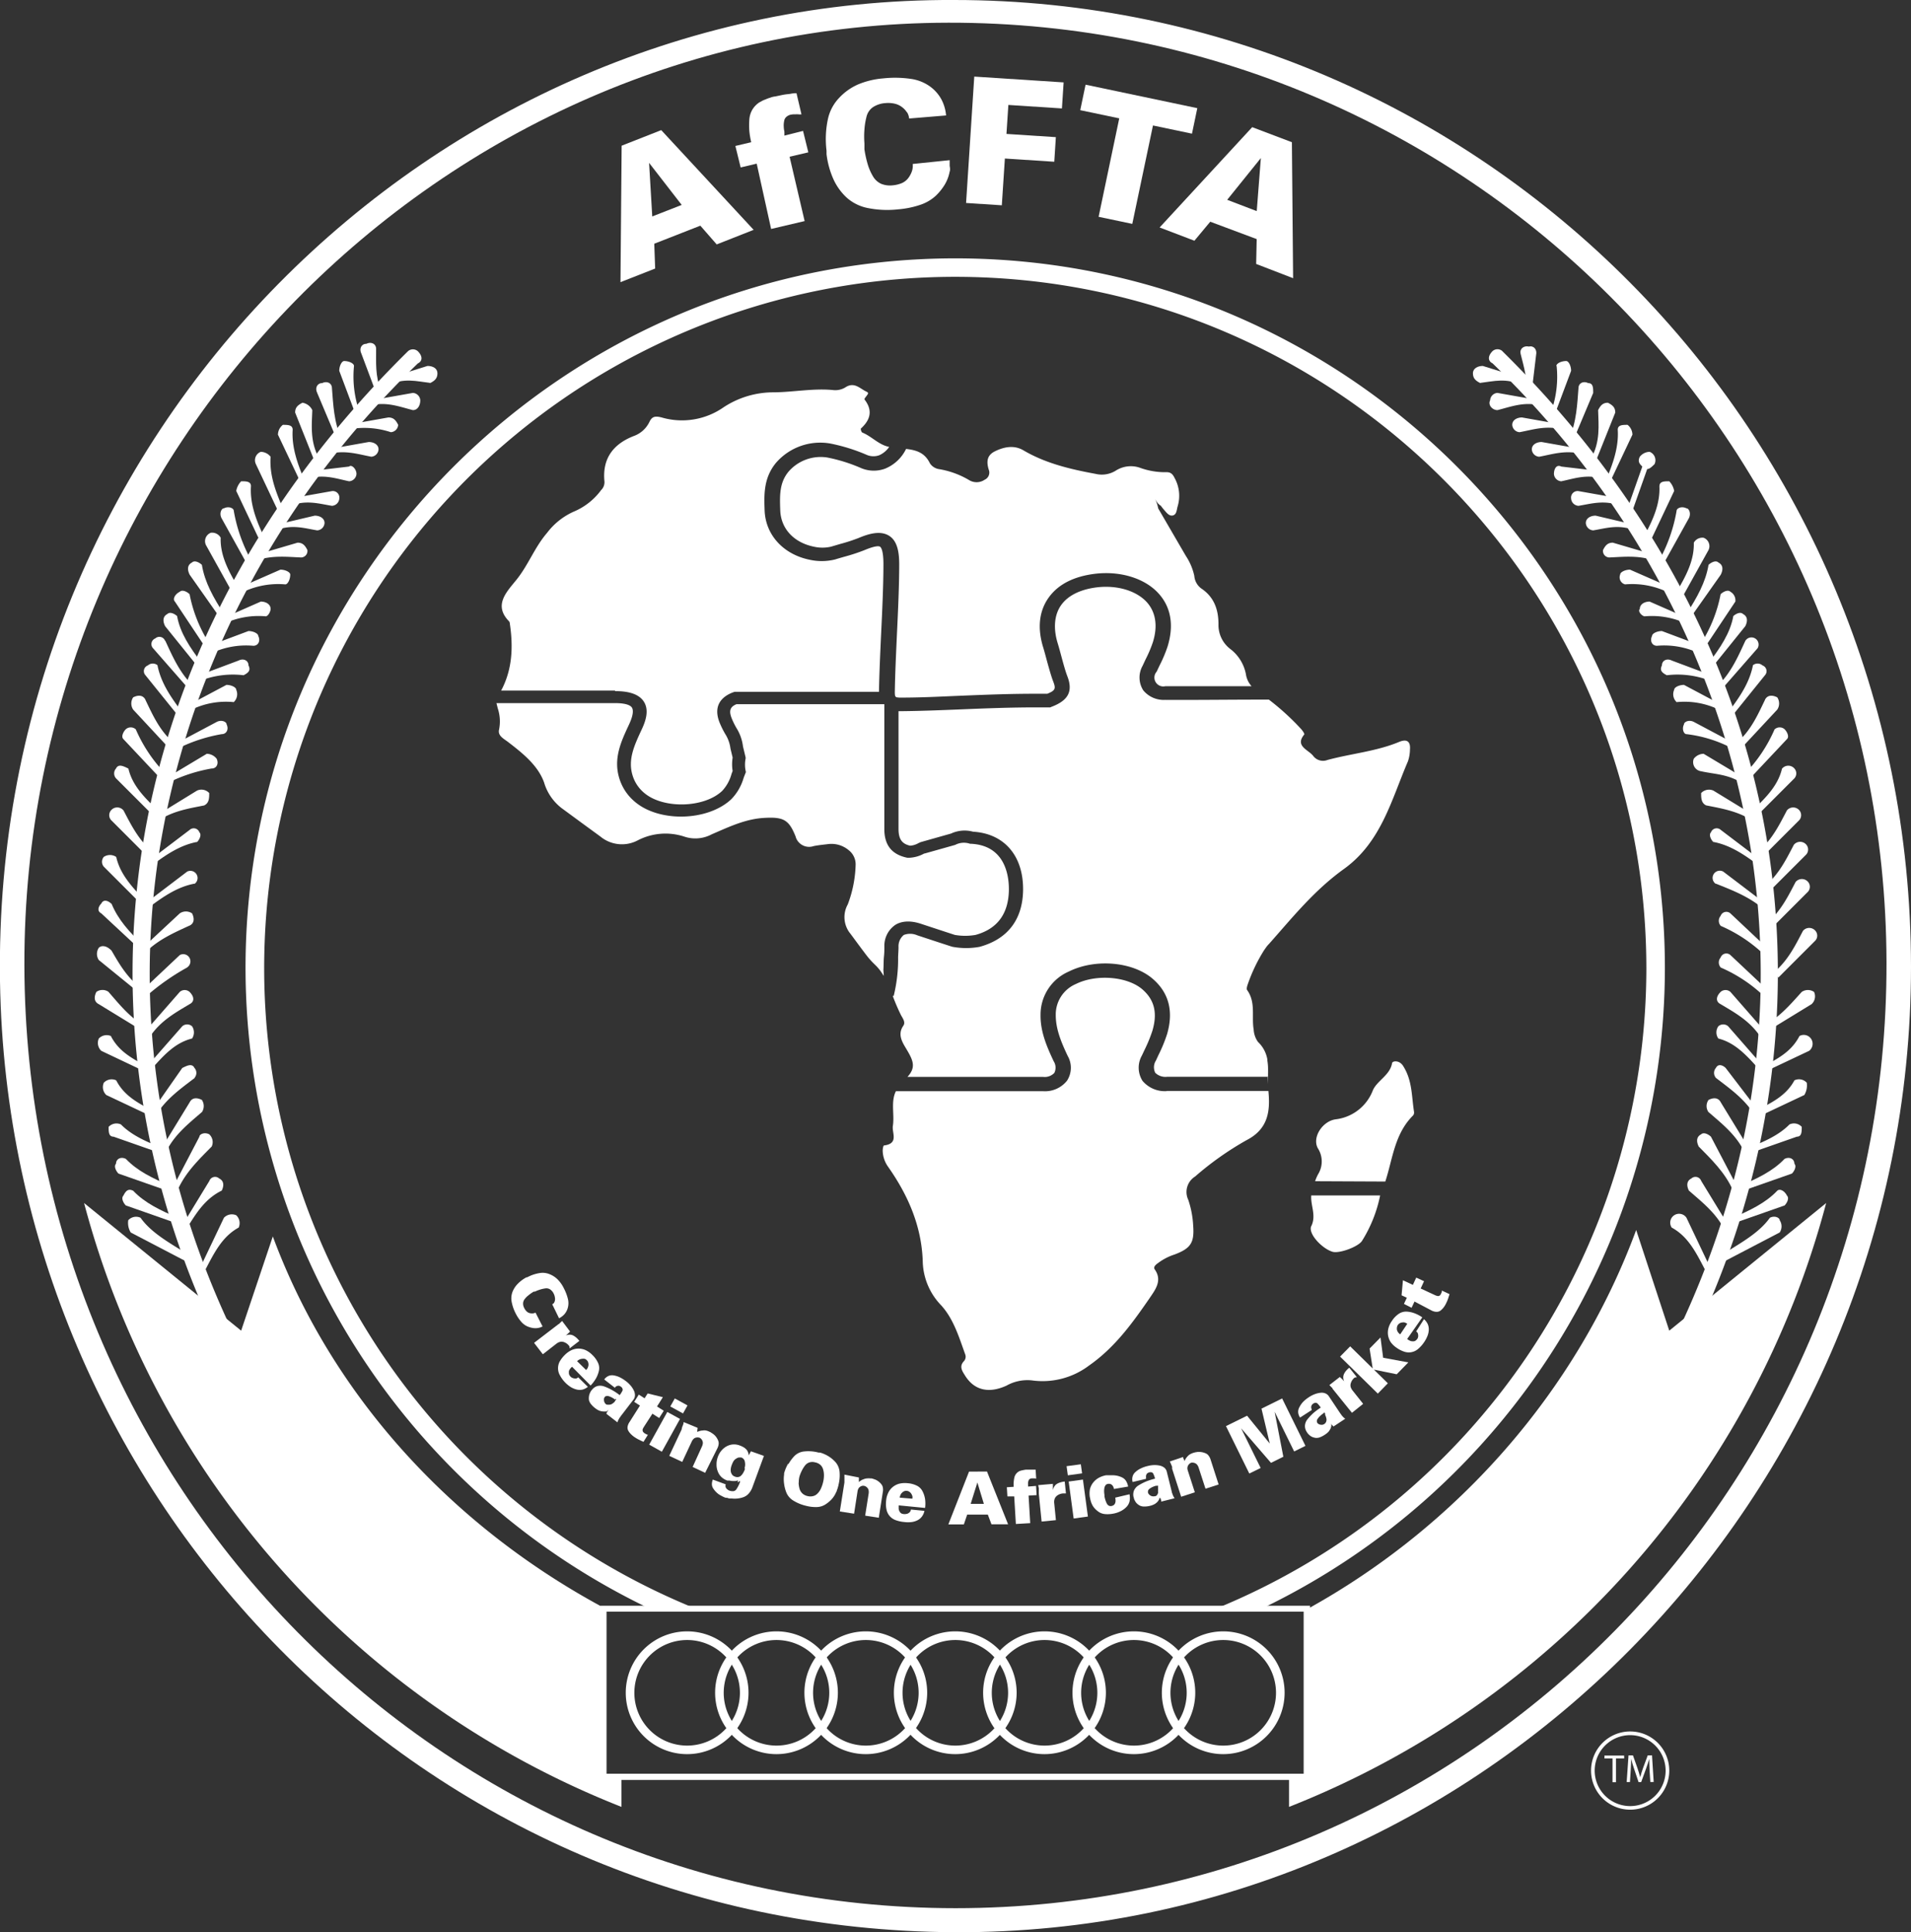 <svg xmlns="http://www.w3.org/2000/svg" viewBox="0 0 362.07 366.02"><rect x="0" y="0" width="362.07" height="366.02" fill="#333333" stroke="none"/><defs><style>.cls-1{fill:#fff;}</style></defs><g id="Layer_2" data-name="Layer 2"><g id="Layer_1-2" data-name="Layer 1"><path class="cls-1" d="M180.76,0C280.88,0,362.05,82,362.07,183.13c0,100.62-81.51,183.32-181.13,182.89C79.75,365.59,1.53,283.7,0,185.9-1.59,81.86,82-.45,180.76,0M4.62,182.82c.2,98.79,79,178.63,176.42,178.65,97.54,0,176.62-80.3,176.39-179.18C357.2,83.8,277.65,4.13,179.7,4.3,83.44,4.46,4.43,85,4.62,182.82"></path><path class="cls-1" d="M66.14,91.17a1.49,1.49,0,0,0,1.4-1.39c0-.93-.93-1.86-1.4-1.4l-7.9.93v1.4c3-.95,5.41-.06,7.9.46"></path><path class="cls-1" d="M62.89,95.82a1.49,1.49,0,0,0,1.4-1.39,1.24,1.24,0,0,0-1.4-1.4L55,94.43v1.39c3-1.18,5.44-.4,7.9,0"></path><path class="cls-1" d="M60.1,100.47a1.48,1.48,0,0,0,1.39-1.39c0-.93-.93-1.4-1.86-1.4l-7.9,1.86.47.93c3.13-1.2,5.45-.4,7.9,0"></path><path class="cls-1" d="M56.85,105.59a1.23,1.23,0,0,0,1.39-1.39c-.46-.93-.93-1.4-1.86-1.4l-7.9,2.32.46.94c2.78-.88,5.59-.56,7.91-.47"></path><path class="cls-1" d="M54.06,110.7c.46,0,.93-.93.93-1.86,0-.46-.93-.93-1.86-.93l-7.44,3.26.46.93a15.46,15.46,0,0,1,7.91-1.4"></path><path class="cls-1" d="M50.34,116.75c.46,0,.93-.93.93-1.39,0-.93-.93-1.4-1.86-1.4L42,117.22l.46.92a15.45,15.45,0,0,1,7.91-1.39"></path><path class="cls-1" d="M48,122.33c.93,0,1.4-.93.93-1.86,0-.46-.93-.93-1.86-.93l-7.44,2.79.47,1.39a15.42,15.42,0,0,1,7.9-1.39"></path><path class="cls-1" d="M46.15,127.91c.93-.47,1.4-.93.93-1.86,0-.93-.93-1.39-1.86-.93l-7.44,2.79.47.93a16.91,16.91,0,0,1,7.9-.93"></path><path class="cls-1" d="M44.29,133a2.06,2.06,0,0,0,.47-2.33c0-.47-.93-.93-1.86-.93l-7,3.72.47.93a14.93,14.93,0,0,1,7.9-1.39"></path><path class="cls-1" d="M42,139.07c.93,0,1.39-.93.93-1.86,0-.46-.93-.93-1.86-.46l-7,3.72.46.92A30,30,0,0,1,42,139.07"></path><path class="cls-1" d="M40.11,145.58c.93,0,1.39-.93.93-1.86a2.44,2.44,0,0,0-1.86-.93l-7,4.19.46.92a29.82,29.82,0,0,1,7.44-2.32"></path><path class="cls-1" d="M70.33,86.52a1.48,1.48,0,0,0,1.39-1.39c0-.93-.93-1.4-1.86-1.4L62,85.13v.93c3.32-.91,5.84,0,8.37.46"></path><path class="cls-1" d="M74.05,81.87a1.48,1.48,0,0,0,1.39-1.39c-.46-.93-.93-1.4-1.86-1.4l-7.9,1.4v.93a16,16,0,0,1,8.37.46"></path><path class="cls-1" d="M78.23,77.69c.93,0,1.4-.93,1.4-1.86a1.49,1.49,0,0,0-1.4-1.4l-7.9,1.4v.93c3-.67,5.41.3,7.9.93"></path><path class="cls-1" d="M81.49,72.57c.93-.46,1.39-.93,1.39-1.86S82,69.32,81,69.32l-7.44,2.32V73c2.94-1.49,5.41-.76,7.91-.47"></path><path class="cls-1" d="M71.26,66.06c0-.93-.93-1.39-1.86-.93-.93,0-1.4.93-.93,1.86l2.79,7.44.93-.46c-1.14-2.75-.91-5.37-.93-7.91"></path><path class="cls-1" d="M67.07,69.32c0-.47-.93-.93-1.86-.93-.46,0-.93.93-.93,1.86l2.79,7.44H68a20.2,20.2,0,0,1-.93-8.37"></path><path class="cls-1" d="M62.89,73.5c0-.93-.93-1.39-1.86-.93-.93,0-1.4.93-.93,1.86l3.72,8.84h.93c-1.51-3.27-1.61-6.7-1.86-9.77"></path><path class="cls-1" d="M59.17,77.69a2.52,2.52,0,0,0-1.86-1.4c-.93.47-1.39.93-1.39,1.86l3.71,9.3.93-.46c-1.89-3.24-1.47-6.49-1.39-9.3"></path><path class="cls-1" d="M55.45,81.41c0-.93-.93-.93-1.86-.93a2.42,2.42,0,0,0-.93,1.86l4.19,8.83h.93c-1.47-3.36-2.54-6.56-2.33-9.76"></path><path class="cls-1" d="M51.27,86.52a2.44,2.44,0,0,0-1.86-.93,1.7,1.7,0,0,0-.93,2.33l4.18,8.84.93-.47c-1.45-3.4-2.55-6.35-2.32-9.77"></path><path class="cls-1" d="M47.55,92.1c0-.93-.93-.93-1.86-.93A3.52,3.52,0,0,0,44.76,93l4.18,8.84.93-.47c-1.51-3.21-2.53-6.21-2.32-9.3"></path><path class="cls-1" d="M44.29,96.75c0-.46-.93-.93-1.86-.46-.46,0-.93.93-.46,1.86l4.65,8.37.93-.46a29.8,29.8,0,0,1-3.26-9.31"></path><path class="cls-1" d="M41.81,101.85a1.86,1.86,0,0,0-1.86-.93,1.7,1.7,0,0,0-.93,2.33l4.65,8.37,1.39-.47c-1.93-3.22-3.35-6.08-3.25-9.3"></path><path class="cls-1" d="M38.25,107c-.47-.46-1.39-.93-1.86-.46-.93.46-.93,1.39-.46,2.32l5.57,7.91.93-.46c-2-3.12-3.64-6-4.18-9.31"></path><path class="cls-1" d="M35.92,112.56c-.46-.46-1.39-.93-1.86-.46-.92.46-1.39,1.4-.92,1.86l5.57,8.37.93-.46a26.56,26.56,0,0,1-3.72-9.31"></path><path class="cls-1" d="M33.6,116.75c-.46-.46-1.4-.93-1.86-.46-.93.46-.93,1.39-.46,2.32l6,7.44.93-.47c-2.23-2.91-4.06-5.65-4.65-8.83"></path><path class="cls-1" d="M31.28,121.4a1.15,1.15,0,0,0-1.86-.46A1.15,1.15,0,0,0,29,122.8l6.51,7.43.93-.46c-2.53-2.49-3.9-5.78-5.11-8.37"></path><path class="cls-1" d="M29.88,126.05a1.4,1.4,0,0,0-1.86,0,1.15,1.15,0,0,0-.46,1.86l6,7.44.93-.47c-2.23-2.94-4-5.59-4.65-8.83"></path><path class="cls-1" d="M27.56,132.56c-.47-.93-1.4-.93-2.33-.46a2.09,2.09,0,0,0,0,2.32l6.51,7,.93-.92c-2.59-2.32-3.91-5.45-5.11-7.91"></path><path class="cls-1" d="M25.7,138.14a1.4,1.4,0,0,0-1.86,0c-.47.46-.93,1.4-.47,1.86l7,7.44.93-.93a28.05,28.05,0,0,1-5.58-8.37"></path><path class="cls-1" d="M24.3,145.58c-.93-.46-1.86-.93-2.32,0a1.4,1.4,0,0,0,0,1.86l7,7,.93-.93c-2.7-2.56-4.85-4.8-5.58-7.91"></path><path class="cls-1" d="M23.37,153.49a1.52,1.52,0,0,0-2.32,0,1.4,1.4,0,0,0,0,1.86l7,7,.93-.93c-2.77-2.26-4.27-5.44-5.58-7.9"></path><path class="cls-1" d="M22,162.32a2.1,2.1,0,0,0-2.33,0,1.43,1.43,0,0,0,0,1.86l7,7,.93-.47c-2.67-2.74-4.84-5.14-5.58-8.37"></path><path class="cls-1" d="M21.05,171.16c-.47-.47-1.4-.93-1.86,0-.47.46-.93,1.39,0,1.86l7,6.51.93-.47c-2.56-2.45-4.76-4.85-6-7.9"></path><path class="cls-1" d="M21.05,180c-.93-.93-1.86-.93-2.33-.46a2.09,2.09,0,0,0,0,2.32l7.44,6.05.93-.47c-2.93-2-4.58-5-6-7.44"></path><path class="cls-1" d="M20.58,187.9a2,2,0,0,0-2.32,0c-.47.93-.47,1.86.46,2.32l8.37,5.12.47-.93c-3-1.63-5-4.25-7-6.51"></path><path class="cls-1" d="M21.05,196.27a2.05,2.05,0,0,0-2.33.46,2.06,2.06,0,0,0,.47,2.33L28,203.24l.46-.93c-3.33-1.7-5.9-3.08-7.43-6"></path><path class="cls-1" d="M22,204.64a2.05,2.05,0,0,0-2.33.46,2.06,2.06,0,0,0,.47,2.33L29,211.61l.47-.93c-3.34-1.7-5.91-3.08-7.44-6"></path><path class="cls-1" d="M22.91,213a2.05,2.05,0,0,0-2.33.46c0,.93,0,1.86.93,1.86l9.3,3.26.47-.93c-3.22-1.2-6.27-2.51-8.37-4.65"></path><path class="cls-1" d="M23.84,219.52c-.93-.47-1.86,0-1.86.93-.47.46,0,1.39.46,1.86l9.3,3.26.47-.94c-3.19-1.41-6.09-2.72-8.37-5.11"></path><path class="cls-1" d="M25.23,225.56c-.93-.46-1.39,0-1.86.94-.46.46,0,1.39.47,1.85l9.29,3.26.47-.93c-3.18-1.42-6.09-2.73-8.37-5.12"></path><path class="cls-1" d="M26.63,230.68a2,2,0,0,0-2.33.47,3.46,3.46,0,0,0,.47,2.32l10.69,5.58.93-.93c-3.63-2.34-7.56-4.33-9.76-7.44"></path><path class="cls-1" d="M38.71,152.56c.93-.47.93-1.4.93-2.33a2,2,0,0,0-2.32-.46L29,154.88l.47.93c3-2.2,6.41-2.67,9.29-3.25"></path><path class="cls-1" d="M37.32,159.53c.46-.46.93-1.39.46-1.86a1.14,1.14,0,0,0-1.85-.46l-7.91,6,.47.93c2.91-2.22,5.65-4.05,8.83-4.65"></path><path class="cls-1" d="M36.85,167.44a1.36,1.36,0,0,0-1.39-2.33l-7.9,6,.46.93c2.92-2.23,5.65-4.06,8.83-4.65"></path><path class="cls-1" d="M35.92,175.34c.93-.46.93-1.39.47-2.32a2.07,2.07,0,0,0-2.33,0l-7,6.51.46.93c2.49-2.54,5.78-3.91,8.37-5.12"></path><path class="cls-1" d="M35.46,183.25a1.36,1.36,0,0,0-1.4-2.33l-7.43,7,.93.93a44.12,44.12,0,0,1,7.9-5.58"></path><path class="cls-1" d="M35.92,190.22c.93-.46.93-1.39,0-2.32a1.4,1.4,0,0,0-1.86,0l-6.51,7.44.94.93c2-3,5.1-4.64,7.43-6.05"></path><path class="cls-1" d="M36.39,196.73a2.09,2.09,0,0,0,0-2.32,1.4,1.4,0,0,0-1.86,0L28,201.85l.47.93c2.57-2.92,4.67-5.23,7.9-6.05"></path><path class="cls-1" d="M36.85,204.17a1.4,1.4,0,0,0,0-1.86c-.46-.93-1.39-.46-2.32,0L29,210.22l.93.46c1.89-2.78,4.58-4.66,7-6.51"></path><path class="cls-1" d="M38.25,210.68a2.09,2.09,0,0,0,0-2.32c-.93-.47-1.86-.47-2.32.46l-5.12,8.37.93.47c1.61-3,4.36-5.12,6.51-7"></path><path class="cls-1" d="M42,225.56c.46-.93.46-1.86-.47-2.32a1.15,1.15,0,0,0-1.86.46l-5.11,8.38.93.46c1.89-3.11,3.56-5.54,6.51-7"></path><path class="cls-1" d="M45.22,232.54a2.05,2.05,0,0,0-.46-2.33,2.06,2.06,0,0,0-2.33.47l-4.65,9.76.93.47c1.87-3.58,3.34-6.63,6.51-8.37"></path><path class="cls-1" d="M40.11,217.19a2,2,0,0,0-.47-2.32c-.93-.47-1.86,0-1.86.46l-5.11,9.77.93.46c1.49-3.47,4.24-6.06,6.51-8.37"></path><path class="cls-1" d="M77.3,66.53C49.41,94,31.74,127,26.63,162.79c-5.12,36.27,2.79,73,22.78,106,.46.93,1.39.93,2.32.47a1.15,1.15,0,0,0,.47-1.86c-19.53-32.56-27.43-68.36-22.32-104.17C35,128.37,51.73,95.36,79.16,68.85c.93-.46.93-1.39,0-2.32a1.4,1.4,0,0,0-1.86,0"></path><path class="cls-1" d="M295.81,91.17a1.48,1.48,0,0,1-1.39-1.39c0-.93.46-1.86,1.39-1.4l7.91.93v1.4c-3.05-.95-5.41-.06-7.91.46"></path><path class="cls-1" d="M299.07,95.82a1.49,1.49,0,0,1-1.4-1.39,1.24,1.24,0,0,1,1.4-1.4l7.9,1.4v1.39c-3-1.18-5.44-.4-7.9,0"></path><path class="cls-1" d="M301.86,100.47a1.49,1.49,0,0,1-1.4-1.39c0-.93.93-1.4,1.86-1.4l7.91,1.86-.47.93c-3.13-1.2-5.45-.4-7.9,0"></path><path class="cls-1" d="M305.11,105.59a1.23,1.23,0,0,1-1.39-1.39c.46-.93.92-1.4,1.86-1.4l7.9,2.32-.47.94c-2.78-.88-5.59-.56-7.9-.47"></path><path class="cls-1" d="M307.9,110.7a1.38,1.38,0,0,1-.93-1.86c0-.46.93-.93,1.86-.93l7.44,3.26-.46.93a15.48,15.48,0,0,0-7.91-1.4"></path><path class="cls-1" d="M311.62,116.75c-.47,0-1.39-.93-.93-1.39,0-.93.93-1.4,1.86-1.4l7.44,3.26-.47.92a15.42,15.42,0,0,0-7.9-1.39"></path><path class="cls-1" d="M313.94,122.33c-.93,0-1.39-.93-.93-1.86,0-.46.93-.93,1.87-.93l7.43,2.79-.46,1.39a15.44,15.44,0,0,0-7.91-1.39"></path><path class="cls-1" d="M315.81,127.91c-.93-.47-1.4-.93-.93-1.86,0-.93.93-1.39,1.85-.93l7.45,2.79-.47.93a16.93,16.93,0,0,0-7.9-.93"></path><path class="cls-1" d="M317.66,133a2.05,2.05,0,0,1-.46-2.33c0-.47.93-.93,1.86-.93l7,3.72-.46.93a15,15,0,0,0-7.91-1.39"></path><path class="cls-1" d="M319.52,139.07c-.46,0-.93-.93-.46-1.86,0-.46.93-.93,1.86-.46l7,3.72-.46.92a24.89,24.89,0,0,0-7.91-2.32"></path><path class="cls-1" d="M322.18,146.08a1.74,1.74,0,0,1-1.26-2.36,2.42,2.42,0,0,1,1.86-.93l7,4.19-.46.93c-2.43-1.3-4.83-1.3-7.11-1.83"></path><path class="cls-1" d="M291.63,86.52a1.48,1.48,0,0,1-1.4-1.39c0-.93.93-1.4,1.86-1.4l7.91,1.4v.93c-3.32-.91-5.85,0-8.37.46"></path><path class="cls-1" d="M287.91,81.87a1.48,1.48,0,0,1-1.39-1.39c0-.93.93-1.4,1.85-1.4l7.91,1.4v.93c-3.32-.91-5.85,0-8.37.46"></path><path class="cls-1" d="M283.72,77.69c-.93,0-1.85-.93-1.39-1.86a1.48,1.48,0,0,1,1.39-1.4l7.91,1.4v.93c-3-.67-5.41.3-7.91.93"></path><path class="cls-1" d="M280.47,72.57c-.93-.46-1.4-.93-1.4-1.86s.93-1.39,1.87-1.39l7.43,2.32V73c-2.94-1.49-5.41-.76-7.9-.47"></path><path class="cls-1" d="M288.11,67c-.22-.91.57-1.58,1.58-1.35.91-.22,1.58.57,1.35,1.59l-.94,7.88-1-.23c.44-2.94-.4-5.42-1-7.89"></path><path class="cls-1" d="M294.88,69.32c0-.47.93-.93,1.86-.93.47,0,.93.93.93,1.86l-2.79,7.44H294a19.87,19.87,0,0,0,.93-8.37"></path><path class="cls-1" d="M299.07,73.5c0-.93.93-1.39,1.85-.93.94,0,.94.93.94,1.86l-3.72,8.84h-.93c1.53-3.27,1.63-6.94,1.86-9.77"></path><path class="cls-1" d="M302.79,77.69c.46-.93.93-1.4,1.85-1.4.94.47,1.4.93,1.4,1.86l-3.72,9.3-.93-.46c1.88-3.32,1.47-6.51,1.4-9.3"></path><path class="cls-1" d="M306.51,81.41c0-.93.93-.93,1.86-.93a2.42,2.42,0,0,1,.92,1.86l-4.18,8.83h-.93c1.47-3.36,2.54-6.56,2.33-9.76"></path><path class="cls-1" d="M310.69,86.52a2.44,2.44,0,0,1,1.86-.93,1.71,1.71,0,0,1,.93,2.33c-.47.46-.93.93-1.39.93l-2.8,7.91-.92-.47,2.79-7.91c-.47-.46-.94-.93-.47-1.86"></path><path class="cls-1" d="M314.41,92.1c0-.93.93-.93,1.86-.93A3.6,3.6,0,0,1,317.2,93L313,101.87l-1.39-.47c1.73-3.22,2.94-6.15,2.79-9.3"></path><path class="cls-1" d="M317.66,96.75c0-.46.93-.93,1.86-.46.47,0,.93.93.47,1.86l-4.65,8.37-.93-.46a29.77,29.77,0,0,0,3.25-9.31"></path><path class="cls-1" d="M320.92,102.8a1.85,1.85,0,0,1,1.86-.93,1.7,1.7,0,0,1,.93,2.32l-4.65,8.37-1.4-.46c1.94-3.23,3.35-6.08,3.26-9.3"></path><path class="cls-1" d="M323.71,107c.47-.46,1.39-.93,1.85-.46.94.46.94,1.39.47,2.32l-5.58,7.91-.93-.46c2-3.12,3.64-6,4.19-9.31"></path><path class="cls-1" d="M326,112.56c.47-.46,1.4-.93,1.86-.46a1.86,1.86,0,0,1,.93,1.86l-5.58,8.37-.93-.46a26.37,26.37,0,0,0,3.72-9.31"></path><path class="cls-1" d="M328.36,116.75c.46-.46,1.39-.93,1.85-.46.94.46.94,1.39.47,2.32l-6,7.44-.93-.47c2.22-2.91,4.05-5.65,4.65-8.83"></path><path class="cls-1" d="M330.68,121.4a1.35,1.35,0,1,1,2.32,1.4l-6.5,7.43-.93-.46c2.53-2.49,3.9-5.78,5.11-8.37"></path><path class="cls-1" d="M332.08,126.05a1.39,1.39,0,0,1,1.85,0,1.15,1.15,0,0,1,.47,1.86l-6,7.44-.93-.47c2.23-2.94,4-5.59,4.65-8.83"></path><path class="cls-1" d="M334.4,132.56c.47-.93,1.4-.93,2.33-.46a2.09,2.09,0,0,1,0,2.32l-6.52,7-.92-.92c2.58-2.32,3.91-5.45,5.11-7.91"></path><path class="cls-1" d="M336.26,138.14a1.4,1.4,0,0,1,1.86,0c.46.46.93,1.4.46,1.86l-7,7.44-.93-.93a28.05,28.05,0,0,0,5.58-8.37"></path><path class="cls-1" d="M337.66,145.58a1.53,1.53,0,0,1,2.32,0,1.4,1.4,0,0,1,0,1.86l-7,7-.93-.93c2.7-2.56,4.85-4.8,5.58-7.91"></path><path class="cls-1" d="M338.58,153.49a1.54,1.54,0,0,1,2.33,0,1.43,1.43,0,0,1,0,1.86l-7,7-.93-.93c2.78-2.26,4.27-5.44,5.58-7.9"></path><path class="cls-1" d="M339.9,160a1.54,1.54,0,0,1,2.33,0,1.43,1.43,0,0,1,0,1.86l-7,7-.93-.93c2.78-2.26,4.27-5.44,5.58-7.91"></path><path class="cls-1" d="M340.23,167.05a1.54,1.54,0,0,1,2.33,0,1.43,1.43,0,0,1,0,1.86l-7,7-.93-.93c2.77-2.26,4.27-5.44,5.58-7.91"></path><path class="cls-1" d="M341.62,176.31a1.54,1.54,0,0,1,2.33,0,1.4,1.4,0,0,1,0,1.86l-7,7-.92-.93c2.77-2.25,4.26-5.44,5.57-7.9"></path><path class="cls-1" d="M341.37,187.9a2.07,2.07,0,0,1,2.33,0,2,2,0,0,1-.47,2.32l-8.37,5.12-.92-.93c3.16-1.58,5.37-4.25,7.43-6.51"></path><path class="cls-1" d="M340.91,196.27a1.68,1.68,0,0,1,1.86,2.79l-8.84,4.18-.46-.93c3.34-1.7,5.91-3.08,7.44-6"></path><path class="cls-1" d="M340,204.64a2,2,0,0,1,2.32.46,3.54,3.54,0,0,1-.46,2.33L333,211.61l-.93-.93c3.56-1.72,6.3-3.08,7.9-6"></path><path class="cls-1" d="M339.05,213a2,2,0,0,1,2.32.46c0,.93,0,1.86-.92,1.86l-9.3,3.26-.47-.93c3.22-1.2,6.27-2.51,8.37-4.65"></path><path class="cls-1" d="M338.12,219.52c.93-.47,1.86,0,1.86.93.46.46,0,1.39-.47,1.86l-9.3,3.26-.46-.94c3.18-1.41,6.09-2.72,8.37-5.11"></path><path class="cls-1" d="M336.73,225.56c.46-.46,1.39,0,1.85.94.47.46,0,1.39-.46,1.85l-9.3,3.26-.46-.93c3.18-1.42,6.09-2.73,8.37-5.12"></path><path class="cls-1" d="M335.33,230.68c.93-.47,1.86,0,1.86.47a2.09,2.09,0,0,1,0,2.32l-10.69,5.58-.94-.93c3.63-2.34,7.57-4.33,9.77-7.44"></path><path class="cls-1" d="M323.24,152.56c-.93-.47-.93-1.4-.93-2.33a2.05,2.05,0,0,1,2.33-.46l8.37,5.11-.47.93c-2.93-2.14-6.38-2.66-9.3-3.25"></path><path class="cls-1" d="M324.64,159.53c-.47-.46-.93-1.39-.47-1.86a1.15,1.15,0,0,1,1.86-.46l7.91,6-.47.93c-2.91-2.22-5.65-4.05-8.83-4.65"></path><path class="cls-1" d="M325.1,167.44a1.36,1.36,0,0,1,1.4-2.33l7.9,6-.47.93c-2.7-2.3-6.11-3.55-8.83-4.65"></path><path class="cls-1" d="M326,183.25a1.43,1.43,0,0,1,0-1.86,1.15,1.15,0,0,1,1.86-.47l7.44,7-.93.93a28.05,28.05,0,0,0-8.37-5.58"></path><path class="cls-1" d="M326,175.36a1.43,1.43,0,0,1,0-1.86,1.15,1.15,0,0,1,1.86-.47l7.44,7-.93.93a28.05,28.05,0,0,0-8.37-5.58"></path><path class="cls-1" d="M326,190.22c-.93-.46-.93-1.39,0-2.32a1.4,1.4,0,0,1,1.86,0l6.51,7.44-.93.93c-2-3-5.1-4.64-7.44-6.05"></path><path class="cls-1" d="M325.57,196.73a2,2,0,0,1,0-2.32,1.4,1.4,0,0,1,1.86,0l6.51,7.44-.47.93c-2.54-2.88-4.71-5.24-7.9-6.05"></path><path class="cls-1" d="M325.1,204.17a1.43,1.43,0,0,1,0-1.86c.47-.93,1.4-.46,1.86,0l6.05,7.91-.93.46c-1.89-2.78-4.59-4.66-7-6.51"></path><path class="cls-1" d="M323.71,210.68a2,2,0,0,1,0-2.32c.93-.47,1.85-.47,2.32.46l5.12,8.37-.93.47c-1.61-3-4.37-5.12-6.51-7"></path><path class="cls-1" d="M320,225.56c-.47-.93-.47-1.86.46-2.32a1.15,1.15,0,0,1,1.86.46l5.12,8.38-.93.46c-1.63-3-4.25-5-6.51-7"></path><path class="cls-1" d="M316.73,232.54a1.68,1.68,0,1,1,2.8-1.86l4.64,9.76-.93.47c-1.86-3.58-3.33-6.63-6.51-8.37"></path><path class="cls-1" d="M321.85,217.19c-.47-.93-.47-1.86.46-2.32.47-.47,1.4,0,1.86.46l5.12,9.77-.93.46c-1.49-3.47-4.25-6.06-6.51-8.37"></path><path class="cls-1" d="M284.65,66.53C312.55,94,330.22,127,335.33,162.79c5.12,36.27-2.79,73-22.78,106a1.62,1.62,0,0,1-2.32.47,1.15,1.15,0,0,1-.47-1.86c19.53-32.56,27.43-68.36,22.32-104.17-5.12-34.88-21.85-67.89-49.29-94.4-.92-.46-.92-1.39,0-2.32a1.4,1.4,0,0,1,1.86,0"></path><path class="cls-1" d="M181,332.29a11.63,11.63,0,1,1,11.62-11.63A11.65,11.65,0,0,1,181,332.29m0-21.62a10,10,0,1,0,10,10,10,10,0,0,0-10-10"></path><path class="cls-1" d="M214.84,332.29a11.63,11.63,0,1,1,11.62-11.63,11.64,11.64,0,0,1-11.62,11.63m0-21.62a10,10,0,1,0,10,10,10,10,0,0,0-10-10"></path><path class="cls-1" d="M197.91,332.29a11.63,11.63,0,1,1,11.62-11.63,11.65,11.65,0,0,1-11.62,11.63m0-21.62a10,10,0,1,0,10,10,10,10,0,0,0-10-10"></path><path class="cls-1" d="M164.05,332.29a11.63,11.63,0,1,1,11.62-11.63,11.65,11.65,0,0,1-11.62,11.63m0-21.62a10,10,0,1,0,10,10,10,10,0,0,0-10-10"></path><path class="cls-1" d="M147.12,332.29a11.63,11.63,0,1,1,11.63-11.63,11.65,11.65,0,0,1-11.63,11.63m0-21.62a10,10,0,1,0,10,10,10,10,0,0,0-10-10"></path><path class="cls-1" d="M130.19,332.29a11.63,11.63,0,1,1,11.63-11.63,11.64,11.64,0,0,1-11.63,11.63m0-21.62a10,10,0,1,0,10,10,10,10,0,0,0-10-10"></path><path class="cls-1" d="M231.76,332.29a11.63,11.63,0,1,1,11.63-11.63,11.64,11.64,0,0,1-11.63,11.63m0-21.62a10,10,0,1,0,10,10,10,10,0,0,0-10-10"></path><path class="cls-1" d="M123.07,304.72h8.71A130.94,130.94,0,0,1,180.93,52.44h0c72.18,0,130.92,58.72,131,130.91v.1a131.19,131.19,0,0,1-81.51,121.27h8.65a134.74,134.74,0,0,0,76.37-121.27v-.1c0-74.13-60.34-134.41-134.46-134.41h0C106.79,49,46.49,109.31,46.52,183.45a134.65,134.65,0,0,0,76.55,121.27"></path><path class="cls-1" d="M316.27,252.07,310,233c-11.28,30.58-33.9,56.14-62.36,71.84V336.6h-3.41v5.68A169.67,169.67,0,0,0,346,227.89Z"></path><path class="cls-1" d="M114.34,336.6V304.72h.35c-28.63-15.3-51.68-39.94-63-70.5l-6,17.85L15.93,227.89A169.67,169.67,0,0,0,117.75,342.28V336.6Z"></path><path class="cls-1" d="M248.2,337.18H113.76v-33H248.2ZM114.92,336H247V305.3H114.92Z"></path><path class="cls-1" d="M240.25,204a15.72,15.72,0,0,0-.16-3.3l.09,3.3Z"></path><path class="cls-1" d="M248.45,232.23c-.69,1.42,2,4.27,4,4.89,1.26.4,4.92-.94,5.62-2.08a25.78,25.78,0,0,0,3.42-8.59l-13.05,0c-.16,1.91,1,3.78,0,5.83"></path><path class="cls-1" d="M267.92,210.66c-.49-3-.3-6-2.11-8.79-.71-1.08-2-.92-2.06-.47-.39,2.3-2.88,3.32-3.65,5.17a8.63,8.63,0,0,1-7,5.46c-2.5.31-4.56,3.41-3.41,5.49a4.61,4.61,0,0,1,.05,4.91,7.83,7.83,0,0,0-.57,1.33l13.3.06c1.41-4.3,1.73-9,5.26-12.52a.82.82,0,0,0,.18-.64"></path><path class="cls-1" d="M221.09,206.69a5.52,5.52,0,0,1-4.62-1.94,4.66,4.66,0,0,1-.12-4.8l.47-1a27.68,27.68,0,0,0,1.52-3.69c1-3.38.39-5.88-1.93-7.87-2.86-2.44-8.72-2.89-12.54-1a6.27,6.27,0,0,0-3.84,5.9c0,2.64,1,5.06,2.26,7.73a4.5,4.5,0,0,1-.12,4.69,5.32,5.32,0,0,1-4.5,2c-5.51,0-11.65,0-17.63,0h-10.3c-1,2-.24,4.4-.57,6.57-.22,1.32,1.19,3.35-1.69,3.71-.13,0-.24.67-.24,1a5.48,5.48,0,0,0,1,3c3.93,5.58,6.45,11.52,6.6,18.27a12.35,12.35,0,0,0,3.52,8.05c2.34,2.61,3.34,6,4.52,9.26a1.25,1.25,0,0,1-.27,1.3c-.93,1-.28,1.88.23,2.7,1.73,2.78,4.47,3.46,7.86,1.91a8.11,8.11,0,0,1,4.74-1,14.62,14.62,0,0,0,10.89-2.8c4.92-3.43,8.24-8.08,11.46-12.74,1-1.5,2.52-3.33,1-5.46-.37-.53.31-1,.73-1.3a10.55,10.55,0,0,1,3-1.53c3.12-1.17,3.78-2.28,3.55-5.45a18.23,18.23,0,0,0-.93-4.91,3.45,3.45,0,0,1,1.29-4.42,58.26,58.26,0,0,1,9.79-6.91c4.16-2.15,4.45-5.65,4.1-9.3h-3.15c-5.35,0-11.24,0-16.12,0"></path><path class="cls-1" d="M167.34,179.31a5.05,5.05,0,0,1,2.28-4.33c.94-.57,2.59-1.06,5.14-.21l4.5,1.48,1.85.6a10.54,10.54,0,0,0,3.76,0c4-1.09,6-3.78,6.06-8.2,0-2.42-.58-8.1-6.86-8.41l-.2,0c-1.1-.2-1.75-.29-2.3.05l-.38.16L175.44,162a6.66,6.66,0,0,1-3,.86l-.21,0-.21,0c-3.11-.63-4.68-2.58-4.66-5.8,0-6.76,0-13.75,0-21.39,0-.4,0-.76,0-1.07s0-.59,0-.83c-.27,0-.64,0-1,0h-1.23c-4.77,0-9.54,0-14.31,0l-11,0c-1,.4-1.27.92-.65,2.39a13.65,13.65,0,0,0,.86,1.72,8.81,8.81,0,0,1,1.24,3.52l.51,2.15-.06.28a5.39,5.39,0,0,0,0,2.2l.06.34-.13.32-.33.89a10,10,0,0,1-2.42,4.15c-4.57,4.3-14.08,4.52-18.83.44a9.54,9.54,0,0,1-3-4.64c-1.13-3.79.35-7,1.78-10.08L119,137c.89-1.94.65-2.61.5-2.82s-.71-.65-2.9-.66l-14,0-8,0c.41,1.73.82,2.86.39,4.82-.19.92.76,1.35,1.48,1.91,2.9,2.22,5.86,4.54,7.05,7.92a9.17,9.17,0,0,0,3.19,4.68c2.45,1.8,4.92,3.58,7.37,5.39a6,6,0,0,0,6.67.68,11.76,11.76,0,0,1,9.11-.72,6.2,6.2,0,0,0,4.92-.43c3.21-1.36,6.37-2.92,10-3.13,3.81-.23,5,.42,6.33,3.71a2.29,2.29,0,0,0,3,1.63c.89-.18,1.8-.25,2.68-.37,2.91-.41,5.9,1.72,5.69,4.36a23,23,0,0,1-1.53,7.52,4.65,4.65,0,0,0,.48,5.24c1,1.37,2,2.75,3.07,4.11s1.92,1.89,2.65,3c.06-.88.08-1.76.11-2.53s.05-1.4.08-2"></path><path class="cls-1" d="M167.45,184.87l-.6-.9a9.58,9.58,0,0,0-1.2-1.35A15.49,15.49,0,0,1,164.2,181c-.9-1.18-1.78-2.37-2.66-3.57l-.41-.55a4.93,4.93,0,0,1-.51-5.55,22.74,22.74,0,0,0,1.49-7.42,3.39,3.39,0,0,0-1.31-2.86,5.09,5.09,0,0,0-4-1.14l-.86.1c-.6.07-1.21.15-1.79.27a2.65,2.65,0,0,1-3.42-1.85c-1.26-3.13-2.26-3.72-6-3.49-3.15.18-6,1.42-8.74,2.61l-1.15.5a6.57,6.57,0,0,1-5.19.43,11.42,11.42,0,0,0-8.82.71,6.4,6.4,0,0,1-7.07-.72l-3.79-2.77-3.58-2.63a9.51,9.51,0,0,1-3.3-4.83c-1.18-3.33-4.24-5.69-6.94-7.77l-.4-.28c-.66-.47-1.41-1-1.2-1.95a7.82,7.82,0,0,0-.24-4.05l-.25-1,8.78,0,13.66,0c2.17,0,2.94.45,3.2.81s.41,1.22-.47,3.13l-.16.35c-1.4,3-2.86,6.18-1.76,9.87a9.28,9.28,0,0,0,2.92,4.48c4.62,4,13.87,3.75,18.32-.43a9.56,9.56,0,0,0,2.33-4c.11-.3.22-.59.34-.89l.1-.24-.05-.26a5.81,5.81,0,0,1,0-2.32l0-.21-.5-2.08a8.47,8.47,0,0,0-1.2-3.43,13,13,0,0,1-.88-1.76c-.64-1.51-.4-2.3.84-2.81l.07,0h.08l10.08,0h.92l14.31,0h2.56v.32c0,.23,0,.51,0,.79s0,.72,0,1.12c0,7.66,0,14.66,0,21.39,0,3.08,1.41,4.87,4.38,5.47l.15,0h.16a6.41,6.41,0,0,0,2.87-.81l.08,0,5.75-1.62.33-.15a3.57,3.57,0,0,1,2.53-.07l.18,0c6.56.32,7.2,6.22,7.17,8.75-.07,4.51-2.19,7.38-6.31,8.51a11.33,11.33,0,0,1-3.94,0l-1.9-.62-4.5-1.48c-2.41-.8-3.95-.35-4.82.17a4.77,4.77,0,0,0-2.12,4.08c0,.55,0,1.22-.08,1.95s-.05,1.65-.11,2.53Z"></path><path class="cls-1" d="M116.59,130.92c2.68,0,4.41.62,5.3,1.85,1.19,1.66.43,3.82-.25,5.29l-.17.36c-1.29,2.8-2.51,5.44-1.65,8.36a6.91,6.91,0,0,0,2.22,3.41c3.59,3.07,11.33,2.89,14.78-.36a7.6,7.6,0,0,0,1.76-3.15c.07-.22.15-.43.23-.63a8,8,0,0,1,0-2.54l-.41-1.71a6.69,6.69,0,0,0-1-2.77,17.11,17.11,0,0,1-1-2c-1.58-3.75.9-5.3,2.52-5.89l.25-.09h.28l11.3,0,14.31,0h1.48c0-.09,0-.18,0-.26.06-3.25.23-7,.4-10.67.22-4.57.44-9.3.44-13.29,0-2.68-.5-3.18-.65-3.27s-.69-.29-2.94.65a35.12,35.12,0,0,1-3.84,1.26c-.58.17-1.16.33-1.73.51a10.58,10.58,0,0,1-4.7.08c-5.09-1-8.48-4.72-8.65-9.38-.11-3-.21-6.19,2.21-9.07a11.1,11.1,0,0,1,10.2-3.6,34.08,34.08,0,0,1,6.83,2.11,3.23,3.23,0,0,0,2.47.12,4.5,4.5,0,0,0,1.89-1.58c-2-.4-3.31-2-5.09-2.72-.19-.08-.36-.69-.25-.78,1.84-1.68,2.23-3.46.67-5.48-.1-.11.27-.52.44-.76s.41-.49,0-.69c-1.29-.57-2.36-2-4.1-.83a3.67,3.67,0,0,1-2.38.48c-3.73-.34-7.4.4-11.12.44a17.15,17.15,0,0,0-9.54,2.83,13.77,13.77,0,0,1-11.74,1.93c-1.2-.3-1.81-.22-2.31.83a5.25,5.25,0,0,1-2.93,2.67c-4.17,1.61-6,4.51-5.6,8.6a2.06,2.06,0,0,1-.63,1.66,12.33,12.33,0,0,1-5,4,12.94,12.94,0,0,0-5.23,4.09c-2.42,2.8-3.61,6.27-6,9.13-1.82,2.23-4.14,4.68-1.18,7.67a.88.88,0,0,1,.12.43c.65,4.39.48,8.67-1.65,12.66l7.55,0,14,0"></path><path class="cls-1" d="M167.77,88.75a6.2,6.2,0,0,1-4.83-.17,30.9,30.9,0,0,0-6.23-1.92,8.06,8.06,0,0,0-7.27,2.64c-1.79,2.13-1.71,4.56-1.61,7.37.12,3.47,2.57,6.11,6.37,6.89a7.32,7.32,0,0,0,3.24,0l1.73-.51a32.83,32.83,0,0,0,3.51-1.14c1.76-.74,4-1.46,5.69-.47s2,3.24,2,5.49c0,4-.22,8.81-.44,13.41-.17,3.79-.34,7.37-.39,10.59a4.44,4.44,0,0,0,.05.9,1.43,1.43,0,0,1,.19.24,4.24,4.24,0,0,0,1,.08c3.86,0,7.67-.21,11.35-.36,4.62-.19,9.34-.38,14.29-.37h2c1.62-.65,1.64-1,1.09-2.43-.4-1.06-.84-2.67-1.23-4.09-.21-.8-.42-1.56-.59-2.13-1.18-3.72-.84-7,1-9.57s4.87-4.05,8.9-4.52c4.69-.53,9.21.85,11.81,3.62,1.7,1.81,3.4,5,1.82,10.16a25.17,25.17,0,0,1-1.5,3.56c-.19.4-.38.8-.56,1.2a1.68,1.68,0,0,0,1.62,2.77c4.3,0,11,0,16.35,0a4.31,4.31,0,0,1-1.07-2.27,7.84,7.84,0,0,0-3-4.81,5.71,5.71,0,0,1-2.2-4.65c0-2.67-.75-5.12-3.28-6.8a3.27,3.27,0,0,1-1.3-2.38,11.13,11.13,0,0,0-1.6-3.77c-1.75-3-3.49-6-5.24-9a7.12,7.12,0,0,0-1-2.52c.52.88.77,1.58,1.48,2,.2.25.37.5.58.73.47.53,1,1.31,1.73,1.12s.7-1.09.9-1.74a6.94,6.94,0,0,0-.56-5.31c-.31-.63-.66-1.18-1.6-1.14a14,14,0,0,1-5.07-.87,5.29,5.29,0,0,0-4.51.58,5,5,0,0,1-3.79.61c-4.83-.89-9.54-2-13.76-4.5-1.75-1-3.68-.62-5.43.27-1.51.79-1.48,2.06-1.09,3.39a1.48,1.48,0,0,1-.75,1.94,2.73,2.73,0,0,1-2.83.15A16.51,16.51,0,0,0,178,88.88a2.52,2.52,0,0,1-1.81-1.11c-1-2.07-2.64-2.51-4.52-2.73a7.6,7.6,0,0,1-3.91,3.71"></path><path class="cls-1" d="M197.66,204a2.5,2.5,0,0,0,2.1-.76,2.24,2.24,0,0,0-.12-2.2c-1.34-2.84-2.54-5.65-2.49-8.82a8.88,8.88,0,0,1,5.33-8.17c5-2.5,12.1-1.9,15.9,1.35,3.1,2.66,4,6.19,2.74,10.5a28.6,28.6,0,0,1-1.65,4l-.46,1a2.36,2.36,0,0,0-.13,2.32,2.76,2.76,0,0,0,2.23.76c4.87,0,10.76,0,16.1,0h3l-.09-3.3a5.93,5.93,0,0,0-1.77-3.3,4.41,4.41,0,0,1-.82-2.34c-.43-2.48.44-5.15-1.24-7.49-.16-.24,0-.75.12-1.1A31.24,31.24,0,0,1,239.5,180l.29-.41a5.5,5.5,0,0,1,.66-.8c4.44-5,8.53-10.12,14.18-14.18,7.08-5.09,9-13.12,12.13-20.4a7.2,7.2,0,0,0,.38-2.23c.12-1.41-.47-2.09-2.05-1.44-4.33,1.8-9.06,2.2-13.57,3.42a2.33,2.33,0,0,1-2.67-.71c-.88-1.23-3.59-1.87-1.74-4.11.1-.13-.29-.69-.56-1a47.43,47.43,0,0,0-6.14-5.61H238.8c-5.61,0-13.3.09-18.08.05a5,5,0,0,1-4.11-1.81,4.5,4.5,0,0,1-.14-4.62l.58-1.24a23.91,23.91,0,0,0,1.37-3.22c1-3.16.54-5.83-1.23-7.72-2-2.1-5.55-3.14-9.27-2.72-3.17.37-5.54,1.53-6.85,3.35s-1.57,4.43-.63,7.39c.18.6.4,1.39.62,2.22.37,1.37.79,2.91,1.15,3.85,1.12,2.87.24,4.62-3,5.84L199,134h-2.58c-4.88,0-9.58.18-14.16.37-3.7.15-7.53.31-11.45.35h-.13l-.44,0c0,.27,0,.57,0,.92,0,7.64,0,14.64,0,21.4,0,2.15.86,2.85,2.19,3.16a3.6,3.6,0,0,0,1.59-.49l.4-.18,5.77-1.63a6.08,6.08,0,0,1,4.17-.35c5.93.35,9.56,4.58,9.48,11.08-.08,5.57-2.93,9.28-8.24,10.73a14.11,14.11,0,0,1-5.1,0l-.23-.06-1.94-.63-4.53-1.49a3.35,3.35,0,0,0-2.56-.07,2.76,2.76,0,0,0-1,2.29c0,.53-.05,1.17-.08,1.88a29.18,29.18,0,0,1-.84,7.4l-.19-.06a37.38,37.38,0,0,0,1.53,3.58c.33.67,1,1.42.46,2.15-1,1.48-.32,2.82.42,4.05,1.4,2.34,2.16,3.67.39,5.6,8.27,0,17.68,0,25.75,0"></path><path class="cls-1" d="M240.22,205.35c0-.44,0-.88,0-1.32h-.06Z"></path><path class="cls-1" d="M125.28,24.65l17.51,18.89-7,2.76-3.1-3.55-8.73,3.42.17,4.7-6.57,2.58.22-25.85Zm-2.3,6.2.6,10.15,5.58-2.18Z"></path><path class="cls-1" d="M140.33,31.72l-1-4.07,3-.71a15.21,15.21,0,0,1-.36-2.16,14.76,14.76,0,0,1,0-2.1,4.33,4.33,0,0,1,.53-1.83,4.28,4.28,0,0,1,1.33-1.43l.6-.33a4.78,4.78,0,0,1,.62-.26,7.07,7.07,0,0,1,.67-.26l.65-.22.11,0a.17.17,0,0,0,.11-.06l.09,0,.13,0,.21-.05.24-.05,1-.21c.31-.06.63-.11.94-.14l.44-.05.44-.08.42-.05.41,0,.94,4a2.88,2.88,0,0,1-.59,0,2.53,2.53,0,0,0-.55,0h-.45l-.38.05a1.9,1.9,0,0,0-.9.44,1.26,1.26,0,0,0-.41.79,3.86,3.86,0,0,0-.08,1,5.09,5.09,0,0,0,.13,1,.65.65,0,0,0,0,.2c0,.07,0,.13,0,.2s0,0,0,.08a.31.31,0,0,1,0,.08.51.51,0,0,1,0,.09l0,.1,3.53-.89,1,4.06-3.55.83,2.85,12.19-6.35,1.49L143.37,31Z"></path><path class="cls-1" d="M171.83,21.28a3.8,3.8,0,0,0-.94-1,3.59,3.59,0,0,0-1.38-.64,5.54,5.54,0,0,0-1.75-.11,4.9,4.9,0,0,0-2.39.79,3.07,3.07,0,0,0-1.2,1.81,13.32,13.32,0,0,0-.39,2.41,16.33,16.33,0,0,0,0,2.62.62.62,0,0,0,0,.13v.13a1,1,0,0,1,0,.16c0,.05,0,.09,0,.13s0,.09,0,.14,0,.09,0,.13l0,.16a.66.66,0,0,0,0,.14,20.34,20.34,0,0,0,.65,2.93,9.88,9.88,0,0,0,1,2.24,3.43,3.43,0,0,0,1.5,1.36,4.45,4.45,0,0,0,2.18.3,5.85,5.85,0,0,0,1.82-.45,3.15,3.15,0,0,0,1.21-1,4.73,4.73,0,0,0,.65-1.26,3.36,3.36,0,0,0,.14-1.34l7-.72c0,.2,0,.39,0,.57s0,.35,0,.53A3.29,3.29,0,0,1,180,32c0,.18,0,.36-.08.54a7.45,7.45,0,0,1-.88,2.36,10.3,10.3,0,0,1-1.76,2.2,8.07,8.07,0,0,1-2.92,1.7,17.62,17.62,0,0,1-4.23.86,18.59,18.59,0,0,1-5.75-.26,8.41,8.41,0,0,1-4-2,10.89,10.89,0,0,1-2.5-3.51,16.37,16.37,0,0,1-1.28-4.69c0-.05,0-.1,0-.15s0-.12,0-.18,0-.13,0-.18,0-.11,0-.15a17.94,17.94,0,0,1,.25-5.93A8.37,8.37,0,0,1,159,18.53,10.87,10.87,0,0,1,162.56,16a15.53,15.53,0,0,1,4.77-1.15,20.71,20.71,0,0,1,5.23.09,8.17,8.17,0,0,1,3.59,1.4,7.43,7.43,0,0,1,2.16,2.39,7.89,7.89,0,0,1,.94,3.14l-7,.58a2.84,2.84,0,0,0-.39-1.18"></path><polygon class="cls-1" points="201.52 15.61 201.2 20.54 191.05 19.88 190.69 25.37 200.05 25.98 199.75 30.64 190.39 30.03 189.81 38.89 183.04 38.45 184.59 14.51 201.52 15.61"></polygon><polygon class="cls-1" points="226.85 20.49 225.84 25.32 218.45 23.77 214.53 42.41 208.15 41.07 212.06 22.42 204.67 20.87 205.68 16.04 226.85 20.49"></polygon><path class="cls-1" d="M244.77,26.94,245,52.7,238,50l.1-4.71L229.3,42l-3,3.6-6.59-2.51,17.54-19Zm-5.88,3-6.38,7.91,5.6,2.14Z"></path><path class="cls-1" d="M104.89,246.91a1.32,1.32,0,0,0,.24-.52,1.45,1.45,0,0,0,0-.63,2.26,2.26,0,0,0-.22-.7,2,2,0,0,0-.67-.8,1.3,1.3,0,0,0-.89-.2,5.86,5.86,0,0,0-1,.22,7.1,7.1,0,0,0-1,.39l0,0,0,0-.06,0,0,0,0,0-.05,0a.11.11,0,0,1-.06,0l-.05,0a7.51,7.51,0,0,0-1,.7,3.5,3.5,0,0,0-.72.72,1.36,1.36,0,0,0-.3.79,1.68,1.68,0,0,0,.21.89,2.13,2.13,0,0,0,.45.64,1.34,1.34,0,0,0,.56.33,1.94,1.94,0,0,0,.58.06,1.33,1.33,0,0,0,.55-.15l1.34,2.62-.21.1-.21.08a.79.79,0,0,1-.22.06l-.22.05a3.08,3.08,0,0,1-1,0,4.42,4.42,0,0,1-1.13-.35,3.42,3.42,0,0,1-1.1-.88,7.57,7.57,0,0,1-1-1.51,8.12,8.12,0,0,1-.78-2.28,3.51,3.51,0,0,1,.19-1.87,4.55,4.55,0,0,1,1-1.5,6.71,6.71,0,0,1,1.63-1.21l0,0,.07,0,.07,0,0,0a7.27,7.27,0,0,1,2.35-.8,3.45,3.45,0,0,1,1.91.22,4.52,4.52,0,0,1,1.52,1,6.26,6.26,0,0,1,1.17,1.68,8.83,8.83,0,0,1,.76,2,3.36,3.36,0,0,1,0,1.61,3.13,3.13,0,0,1-.6,1.21,3.27,3.27,0,0,1-1.08.84l-1.29-2.65a1.26,1.26,0,0,0,.4-.33"></path><path class="cls-1" d="M108,252.23l0,0,0,0-.08.09-.09.1-.13.12-.15.14-.09.07a.38.38,0,0,0-.09.09l-.09.06-.1.08a2.09,2.09,0,0,1,.75-.15,1.45,1.45,0,0,1,.66.15,3.33,3.33,0,0,1,.61.42,4.86,4.86,0,0,1,.57.61l-1.8,1.38s0,0-.06,0l0-.06,0-.06,0-.05,0-.06a.14.14,0,0,1,0-.06l-.05-.06,0-.05a2.41,2.41,0,0,0-.51-.5,2.2,2.2,0,0,0-.62-.29,1.3,1.3,0,0,0-.65,0,1.89,1.89,0,0,0-.66.34l-2.57,2-1.66-2.16,4.24-3.25.25-.19.18-.14.06,0,0,0,0,0,0,0,.07-.08.1-.1a.8.8,0,0,1,.16-.15,2.65,2.65,0,0,0,.25-.24l0,0Z"></path><path class="cls-1" d="M111.38,262.71a2.71,2.71,0,0,1-1,.52,2.45,2.45,0,0,1-1.08,0,4,4,0,0,1-1.1-.44,5.66,5.66,0,0,1-1.1-.88,5.87,5.87,0,0,1-1-1.36,2.64,2.64,0,0,1-.37-1.31A2.78,2.78,0,0,1,106,258a5.6,5.6,0,0,1,1-1.32,4.56,4.56,0,0,1,1.26-.91,3.23,3.23,0,0,1,2.72,0,4.45,4.45,0,0,1,1.26.91,4.82,4.82,0,0,1,1.09,1.54,2.36,2.36,0,0,1,.13,1.5,5.19,5.19,0,0,1-.56,1.42,6.84,6.84,0,0,1-1,1.32l-3.52-3.56-.12.12-.11.12a.53.53,0,0,0-.12.14l-.11.16a1.2,1.2,0,0,0-.13.31,1.21,1.21,0,0,0,0,.34.67.67,0,0,0,.09.38,1.54,1.54,0,0,0,.29.38l0,0,0,0,0,0s0,0,0,0l0,0,0,0a1.57,1.57,0,0,0,.31.18,1.9,1.9,0,0,0,.36.09.92.92,0,0,0,.37,0,.77.77,0,0,0,.33-.22l0,0Zm0-3.7a1.07,1.07,0,0,0,.12-.49,1.29,1.29,0,0,0-.08-.49,1,1,0,0,0-.25-.38.94.94,0,0,0-.4-.25,1.57,1.57,0,0,0-.5,0,1.38,1.38,0,0,0-.5.14,1.62,1.62,0,0,0-.43.31l1.71,1.67a1.62,1.62,0,0,0,.33-.46"></path><path class="cls-1" d="M114.93,267.38s0,0,0,0l0,0,0,0-.1,0-.11,0a2.6,2.6,0,0,1-.4,0,2.06,2.06,0,0,1-.47-.07,1.78,1.78,0,0,1-.5-.18,2.79,2.79,0,0,1-.53-.34,4.34,4.34,0,0,1-.84-.8,1.93,1.93,0,0,1-.39-.75,2.48,2.48,0,0,1,0-.71,2,2,0,0,1,.17-.61,1.42,1.42,0,0,1,.08-.18,1,1,0,0,1,.1-.17c0-.06.07-.11.1-.16l.12-.14a2,2,0,0,1,1.07-.72,2.23,2.23,0,0,1,1.31.11,9.81,9.81,0,0,1,1.44.67,11.07,11.07,0,0,1,1.43.95,4.85,4.85,0,0,0,.3-.43c.09-.15.16-.28.23-.41a.5.5,0,0,0,0-.38.71.71,0,0,0-.28-.36,1.09,1.09,0,0,0-.33-.18.65.65,0,0,0-.31,0,.88.88,0,0,0-.26.1,1.18,1.18,0,0,0-.22.17l0,0,0,0,0,0,0,0,0,.07,0,.06-2.06-1.61a2,2,0,0,1,.83-.67,1.77,1.77,0,0,1,1-.09,4.23,4.23,0,0,1,1.13.36,7.14,7.14,0,0,1,1.16.73,5.51,5.51,0,0,1,.89.84,4.57,4.57,0,0,1,.61.94,2,2,0,0,1,.2.94,1.38,1.38,0,0,1-.32.82l-2.17,2.83a3.15,3.15,0,0,0-.22.29l-.23.33c-.07.11-.14.24-.21.37a2.85,2.85,0,0,0-.16.44l-2.07-1.6s0,0,0,0l0,0a.13.13,0,0,1,0-.07l0-.09a.47.47,0,0,1,.05-.1l.08-.13a.6.6,0,0,1,.09-.15l.12-.16,0,0-.06,0m1.36-2-.15-.11-.15-.11-.16-.09a2.82,2.82,0,0,0-.42-.22,3,3,0,0,0-.42-.15.85.85,0,0,0-.38,0,.51.51,0,0,0-.28.15l0,0h0v0h0l0,0v0h0a.88.88,0,0,0-.16.32,1.26,1.26,0,0,0,0,.39,1.06,1.06,0,0,0,.12.38,1,1,0,0,0,.24.29l.07.05.08.05.09,0,.08,0a.48.48,0,0,0,.18,0,.83.83,0,0,0,.22,0,1.28,1.28,0,0,0,.28-.07,1.41,1.41,0,0,0,.24-.13l.23-.18a1.9,1.9,0,0,0,.21-.19.21.21,0,0,0,0-.06l.06-.05,0-.05.06-.07a.76.76,0,0,1,.08-.11l.09-.12,0,0-.16-.08"></path><path class="cls-1" d="M125.59,264.67l-1.11,1.76,1.28.81-.87,1.38-1.28-.82L122,270.29a2.4,2.4,0,0,0-.23.45.61.61,0,0,0,0,.32.47.47,0,0,0,.13.24,1,1,0,0,0,.24.21l.11.07.12.06.12.06a.61.61,0,0,0,.14.07h.08l0,0h.06l0,0h0l-.85,1.36-.42-.19c-.14-.06-.27-.13-.4-.2a3.55,3.55,0,0,1-.39-.2l-.36-.22a4.38,4.38,0,0,1-.76-.6,3.13,3.13,0,0,1-.53-.66,1.23,1.23,0,0,1-.16-.77,2.19,2.19,0,0,1,.35-.88l2-3.15-1.09-.7.87-1.38,1.1.7.58-.92Z"></path><path class="cls-1" d="M128.84,268.79,125.4,275,123,273.66l3.43-6.19Zm1.42-2.56-.85,1.52L127,266.43l.85-1.52Z"></path><path class="cls-1" d="M132.16,270.47l0,0s0,0,0,.06a.19.19,0,0,1,0,.08l0,.11-.05.12a.65.65,0,0,1,0,.13.74.74,0,0,1,0,.14l0,.14,0,0h0a3.41,3.41,0,0,1,.48-.18,2.52,2.52,0,0,1,.56-.09,1.74,1.74,0,0,1,.6,0,2.86,2.86,0,0,1,.64.22l.22.1.24.16a2.2,2.2,0,0,1,.25.17,2.43,2.43,0,0,1,.25.2,2.61,2.61,0,0,1,.4.47,2.67,2.67,0,0,1,.31.58,1.34,1.34,0,0,1,.1.67,2.35,2.35,0,0,1-.23.78L133.6,279l-2.37-1.11L133,274a1.86,1.86,0,0,0,.16-.55.93.93,0,0,0-.06-.47,1.07,1.07,0,0,0-.21-.36,1.05,1.05,0,0,0-.3-.25h0a1.14,1.14,0,0,0-.4-.08,1.52,1.52,0,0,0-.42.06,1,1,0,0,0-.39.25,1.58,1.58,0,0,0-.29.41l-1.83,3.92-2.46-1.15,2.35-5,0-.11.06-.12a.56.56,0,0,1,0-.12l.06-.13c0-.08.06-.17.09-.24a2.09,2.09,0,0,0,.08-.23,1.89,1.89,0,0,1,.06-.18.46.46,0,0,0,0-.13.5.5,0,0,1,.05-.13v0Z"></path><path class="cls-1" d="M139.84,280.41a1.54,1.54,0,0,1-.52.14,5.33,5.33,0,0,1-.56,0,2.53,2.53,0,0,1-.55-.09h-.11l-.11,0-.1,0-.1,0a3.17,3.17,0,0,1-1.11-.67,2.83,2.83,0,0,1-.69-1.07,3.28,3.28,0,0,1-.23-1.27A3.85,3.85,0,0,1,136,276a3.72,3.72,0,0,1,.67-1.19,3.4,3.4,0,0,1,1-.83,3,3,0,0,1,1.21-.36,3.06,3.06,0,0,1,1.28.2,4.12,4.12,0,0,1,.73.34,2.13,2.13,0,0,1,.51.41,1.46,1.46,0,0,1,.32.52,2.5,2.5,0,0,1,.16.64c0-.07.05-.13.07-.19a1.09,1.09,0,0,1,.08-.15l.07-.15.07-.14a.37.37,0,0,0,.06-.1l.05-.08,0,0,0,0h0l2.46.87-2.14,5.83a3.8,3.8,0,0,1-.72,1.28,2.47,2.47,0,0,1-1,.7,4.65,4.65,0,0,1-1.12.26,4.49,4.49,0,0,1-1.1,0l-.12,0-.11,0-.12,0-.12,0-.23-.06-.21-.07-.07,0-.06,0-.05,0,0,0h0v0h-.07l-.29-.11-.31-.15-.17-.09-.15-.08-.17-.09-.16-.1a3.75,3.75,0,0,1-.61-.51,4.48,4.48,0,0,1-.51-.64,1.5,1.5,0,0,1-.25-.77,2.46,2.46,0,0,1,.17-.91l2.45.9a1,1,0,0,0-.05.29,1.07,1.07,0,0,0,.06.3.88.88,0,0,0,.21.29,2,2,0,0,0,.4.28,1.84,1.84,0,0,0,.85.13.79.79,0,0,0,.54-.34,6.16,6.16,0,0,0,.37-.63,5.42,5.42,0,0,0,.33-.76.14.14,0,0,0,0-.06l0-.06a.14.14,0,0,1,0-.06l0-.06v0a1.7,1.7,0,0,1-.47.3m1.35-2.7v-.07l0,0a0,0,0,0,1,0,0v0a2.33,2.33,0,0,0,.09-.58,2.78,2.78,0,0,0-.06-.58,1,1,0,0,0-.24-.49,1,1,0,0,0-.44-.29l-.11,0-.13,0H140a1.21,1.21,0,0,0-.35.12,2.31,2.31,0,0,0-.37.24,1.5,1.5,0,0,0-.35.42,5,5,0,0,0-.29.65,2.91,2.91,0,0,0-.19.79,1.65,1.65,0,0,0,.06.64,1.58,1.58,0,0,0,.27.48,1.15,1.15,0,0,0,.45.28,1.16,1.16,0,0,0,.62.09.92.92,0,0,0,.51-.23,2.12,2.12,0,0,0,.42-.51,4.27,4.27,0,0,0,.35-.74v-.06"></path><path class="cls-1" d="M149.41,277.3a7.28,7.28,0,0,1,1.14-1.52,3,3,0,0,1,1.81-.83,7.4,7.4,0,0,1,2.72.21h.29a6.31,6.31,0,0,1,1.61.71,6.1,6.1,0,0,1,1.35,1.14,3.24,3.24,0,0,1,.74,1.78,7.5,7.5,0,0,1-.22,2.57c0,.13-.07.26-.1.4s-.08.27-.13.41a1.8,1.8,0,0,0-.08.21c0,.07,0,.14-.08.2l-.1.22a2,2,0,0,1-.1.21,4.72,4.72,0,0,1-.79,1.1,6.31,6.31,0,0,1-1.12.9,3.17,3.17,0,0,1-1.52.47,7.1,7.1,0,0,1-2.05-.22,8.06,8.06,0,0,1-2.47-1,3.23,3.23,0,0,1-1.29-1.45,6.75,6.75,0,0,1-.46-1.72,6.2,6.2,0,0,1,0-1.77v0s0,0,0,0v-.07a162248092260.28,162248092260.28,0,0,1,0-.16v0a7.59,7.59,0,0,1,.75-1.8m2,3.57a5,5,0,0,0,.17,1.14,2,2,0,0,0,.56.92,2.12,2.12,0,0,0,1,.49,2.09,2.09,0,0,0,1,0,1.64,1.64,0,0,0,.8-.44,3,3,0,0,0,.65-.89,6.52,6.52,0,0,0,.47-1.36,5.28,5.28,0,0,0,.15-1.22,3.74,3.74,0,0,0-.15-1.12,1.82,1.82,0,0,0-.52-.88,2.08,2.08,0,0,0-1-.48,1.93,1.93,0,0,0-1.07,0,1.71,1.71,0,0,0-.84.59,5.54,5.54,0,0,0-.62,1,6.31,6.31,0,0,0-.44,1.1v0a4.55,4.55,0,0,0-.13,1.2"></path><path class="cls-1" d="M162.73,279.88v.05a.2.2,0,0,0,0,.07.25.25,0,0,0,0,.08v.11a.53.53,0,0,0,0,.13.33.33,0,0,0,0,.14.71.71,0,0,1,0,.14c0,.06,0,.1,0,.15a0,0,0,0,1,0,0h0a2.59,2.59,0,0,1,.41-.31,2.25,2.25,0,0,1,.52-.24,1.82,1.82,0,0,1,.59-.14,3.13,3.13,0,0,1,.67,0l.24,0,.27.08.29.1a1.48,1.48,0,0,1,.29.12,2.9,2.9,0,0,1,.52.34,2.57,2.57,0,0,1,.46.47,1.31,1.31,0,0,1,.28.62,2.2,2.2,0,0,1,0,.81l-.77,4.91-2.58-.4.66-4.19a1.81,1.81,0,0,0,0-.57,1.08,1.08,0,0,0-.18-.44,1.67,1.67,0,0,0-.31-.29,1.09,1.09,0,0,0-.35-.15h0a1.15,1.15,0,0,0-.41,0,1.2,1.2,0,0,0-.38.18,1,1,0,0,0-.31.34,1.69,1.69,0,0,0-.16.48l-.66,4.27-2.7-.42.87-5.49s0-.07,0-.12l0-.14a.24.24,0,0,1,0-.12.68.68,0,0,0,0-.14c0-.09,0-.18,0-.26a1.94,1.94,0,0,0,0-.24,1.09,1.09,0,0,1,0-.19v-.14a.66.66,0,0,1,0-.14v0Z"></path><path class="cls-1" d="M175.15,286.2a2.69,2.69,0,0,1-.46,1.06,2.39,2.39,0,0,1-.81.7,3.41,3.41,0,0,1-1.13.36,5.46,5.46,0,0,1-1.41,0,6.33,6.33,0,0,1-1.68-.37,2.7,2.7,0,0,1-1.7-2,5.17,5.17,0,0,1-.07-1.65,4.24,4.24,0,0,1,.39-1.5,3.19,3.19,0,0,1,.85-1.1,3.33,3.33,0,0,1,1.24-.64,4.61,4.61,0,0,1,1.55-.1,4.79,4.79,0,0,1,1.83.49,2.41,2.41,0,0,1,1.05,1.07,4.72,4.72,0,0,1,.47,1.46,6.16,6.16,0,0,1,0,1.67l-5-.49v.16c0,.06,0,.11,0,.17a1.09,1.09,0,0,0,0,.18c0,.07,0,.13,0,.19a1.56,1.56,0,0,0,.28.63.71.71,0,0,0,.3.23,1.56,1.56,0,0,0,.47.1h.14l0,0h.05l.36-.06a1.3,1.3,0,0,0,.33-.17.81.81,0,0,0,.26-.26.78.78,0,0,0,.12-.38v0Zm-2.33-2.87a1.11,1.11,0,0,0-.23-.46,1.08,1.08,0,0,0-.36-.32,1,1,0,0,0-.44-.14.84.84,0,0,0-.47.07,1.3,1.3,0,0,0-.41.28,1.19,1.19,0,0,0-.3.43,1.49,1.49,0,0,0-.14.51l2.39.2a1.79,1.79,0,0,0,0-.57"></path><path class="cls-1" d="M187,278.75l4,10-3.15,0-.69-1.84-3.91,0-.63,1.86-2.94,0,3.92-10Zm-1.82,2.08-1.27,4.05,2.5,0Z"></path><path class="cls-1" d="M190.87,283.47l-.11-1.74,1.3-.08a5.52,5.52,0,0,1,0-.91,6.07,6.07,0,0,1,.13-.87,1.89,1.89,0,0,1,.35-.71,1.85,1.85,0,0,1,.65-.5l.27-.09.27-.06.3-.06.28-.05h.38l.41,0h1.12l.1,1.71-.24-.06-.22,0-.19,0a.85.85,0,0,0-.16,0,.86.86,0,0,0-.4.11.58.58,0,0,0-.23.3,1.59,1.59,0,0,0-.1.39,3.1,3.1,0,0,0,0,.43.27.27,0,0,0,0,.09v.23l1.52-.12.1,1.74-1.52.09.31,5.22-2.72.16-.31-5.22Z"></path><path class="cls-1" d="M199.49,281.09s0,0,0,.05a.25.25,0,0,0,0,.07l0,.12,0,.12a1.16,1.16,0,0,1,0,.18c0,.06,0,.13,0,.21a.34.34,0,0,1,0,.1l0,.13s0,.07,0,.11a.45.45,0,0,1,0,.12,2,2,0,0,1,.27-.71,1.41,1.41,0,0,1,.48-.49,2.71,2.71,0,0,1,.67-.29,4,4,0,0,1,.82-.16l.23,2.25-.08,0h-.47a2.12,2.12,0,0,0-.7.17,1.93,1.93,0,0,0-.57.37,1.28,1.28,0,0,0-.34.56,1.79,1.79,0,0,0-.06.74l.32,3.22-2.71.27-.53-5.31c0-.12,0-.23,0-.32s0-.16,0-.22,0-.05,0-.07v-.06a.07.07,0,0,1,0-.06v-.05l0-.1s0-.09,0-.15a1.07,1.07,0,0,1-.05-.21,2.14,2.14,0,0,0-.07-.35v0Z"></path><path class="cls-1" d="M204.78,277.38l.24,1.72-2.7.37-.24-1.73Zm.4,2.9.94,7-2.7.37-.94-7Z"></path><path class="cls-1" d="M214,283.06a3.25,3.25,0,0,1,0,1.4,2.35,2.35,0,0,1-.66,1.09,3.92,3.92,0,0,1-1.09.75,4.94,4.94,0,0,1-1.33.43,5.61,5.61,0,0,1-1.49.09,2.59,2.59,0,0,1-1.1-.32,4.28,4.28,0,0,1-.8-.63,3.5,3.5,0,0,1-.55-.73c-.06-.13-.13-.26-.18-.38s-.09-.26-.13-.38-.07-.25-.1-.36,0-.23-.07-.34a4.42,4.42,0,0,1,0-1.55,3.2,3.2,0,0,1,.6-1.26,3.52,3.52,0,0,1,1.05-.91,4.58,4.58,0,0,1,1.42-.5l.27,0,.28,0,.29,0,.29,0a4.34,4.34,0,0,1,1,.1,4.28,4.28,0,0,1,.91.32,1.83,1.83,0,0,1,.73.65,3,3,0,0,1,.4,1.07l-2.68.46a2.07,2.07,0,0,0-.15-.46,1,1,0,0,0-.25-.32.73.73,0,0,0-.35-.18,1.22,1.22,0,0,0-.43,0,.69.69,0,0,0-.39.22,1.22,1.22,0,0,0-.23.47,3.51,3.51,0,0,0-.07.66,5.11,5.11,0,0,0,.07.75l0,.07s0,0,0,.06,0,.05,0,.08a.13.13,0,0,1,0,.06,6.68,6.68,0,0,0,.18.71,5.93,5.93,0,0,0,.26.63,1,1,0,0,0,.37.4.75.75,0,0,0,.52.07,1,1,0,0,0,.4-.16.72.72,0,0,0,.26-.31,1.2,1.2,0,0,0,.11-.46,3.2,3.2,0,0,0-.06-.65v0Z"></path><path class="cls-1" d="M219.64,283.79v0l0,.05s0,0,0,.05a1,1,0,0,1,0,.1l-.06.1a1.9,1.9,0,0,1-.56.65,1.88,1.88,0,0,1-.46.28,3.42,3.42,0,0,1-.59.21,4.29,4.29,0,0,1-1.16.15,1.82,1.82,0,0,1-.82-.16,2.31,2.31,0,0,1-.58-.41,1.67,1.67,0,0,1-.37-.51,1.62,1.62,0,0,1-.1-.18.64.64,0,0,1-.06-.18.64.64,0,0,1-.06-.18c0-.06,0-.12-.05-.18a2.06,2.06,0,0,1,.11-1.29,2.2,2.2,0,0,1,.9-.95,9.93,9.93,0,0,1,1.42-.72,12.6,12.6,0,0,1,1.64-.52,5,5,0,0,0-.15-.5c-.06-.16-.12-.3-.18-.43a.56.56,0,0,0-.29-.26.89.89,0,0,0-.46,0,1.08,1.08,0,0,0-.34.15.62.62,0,0,0-.2.23,1.13,1.13,0,0,0-.09.28,2.35,2.35,0,0,0,0,.27s0,0,0,0v.14l0,.08s0,.05,0,.08l-2.54.6a2,2,0,0,1,0-1.06,1.76,1.76,0,0,1,.57-.86,3.89,3.89,0,0,1,1-.66,5.84,5.84,0,0,1,1.28-.45,5.46,5.46,0,0,1,1.22-.18,4.53,4.53,0,0,1,1.12.11,2.1,2.1,0,0,1,.86.42,1.45,1.45,0,0,1,.44.77l.86,3.46.09.36c0,.12.07.24.12.37a2.23,2.23,0,0,0,.16.4c.07.14.15.27.23.4l-2.53.63s0,0,0,0a0,0,0,0,0,0,0,.16.16,0,0,1,0-.06.41.41,0,0,0,0-.09s0-.07,0-.11l-.06-.13-.06-.18c0-.06,0-.12,0-.18v0a.15.15,0,0,1,0,.07m-.72-2.32-.18,0-.18.06-.18.06c-.14.06-.29.12-.42.19a3,3,0,0,0-.38.24.82.82,0,0,0-.26.27.71.71,0,0,0-.07.32v0a0,0,0,0,0,0,0v.13a.74.74,0,0,0,.16.32,1.28,1.28,0,0,0,.3.26,1,1,0,0,0,.37.14.92.92,0,0,0,.37,0l.08,0,.09,0,.08-.05.07,0,.14-.12a.83.83,0,0,0,.13-.18,2,2,0,0,0,.12-.26,1.26,1.26,0,0,0,0-.28v-.28a1.27,1.27,0,0,0,0-.28.19.19,0,0,0,0-.08v-.08a.21.21,0,0,0,0-.06.19.19,0,0,0,0-.08l0-.14a.83.83,0,0,0,0-.15v0l-.16.07"></path><path class="cls-1" d="M224.17,276s0,0,0,.05l0,.05,0,.07.05.1a.61.61,0,0,0,.05.12l.06.12.06.13a1.21,1.21,0,0,1,.05.14,0,0,0,0,1,0,0h0a2.81,2.81,0,0,1,.22-.47,3.55,3.55,0,0,1,.35-.44,2,2,0,0,1,.47-.39,4,4,0,0,1,.62-.27l.23-.06a1.15,1.15,0,0,1,.28-.06l.3-.05.31,0a3.27,3.27,0,0,1,.62.07,3.48,3.48,0,0,1,.62.21,1.28,1.28,0,0,1,.53.43,2.22,2.22,0,0,1,.37.72l1.53,4.74-2.49.8-1.3-4a1.79,1.79,0,0,0-.25-.5,1.08,1.08,0,0,0-.37-.31,1,1,0,0,0-.4-.12,1,1,0,0,0-.38,0h0a1.15,1.15,0,0,0-.35.22,1.23,1.23,0,0,0-.26.33,1.16,1.16,0,0,0-.12.44,1.49,1.49,0,0,0,.08.5l1.33,4.12-2.59.84-1.71-5.29s0-.07,0-.12l0-.13a.37.37,0,0,1,0-.11l-.05-.14-.1-.24-.09-.22-.08-.17a.53.53,0,0,0-.06-.13.52.52,0,0,1-.06-.13v0Z"></path><polygon class="cls-1" points="236.28 268.18 240.58 273.46 239.01 266.84 242.92 264.91 247.34 273.89 245.2 274.95 241.5 267.43 243.15 275.95 240.81 277.11 235.15 270.56 238.85 278.08 236.7 279.13 232.28 270.15 236.28 268.18"></polygon><path class="cls-1" d="M252.24,269.7s0,0,0,0V270s0,.07,0,.11a2.24,2.24,0,0,1-.1.39,1.64,1.64,0,0,1-.22.41,1.61,1.61,0,0,1-.33.42,3.23,3.23,0,0,1-.49.39,4.73,4.73,0,0,1-1,.54,1.84,1.84,0,0,1-.83.12,2.7,2.7,0,0,1-.68-.19,2.25,2.25,0,0,1-.53-.36l-.14-.14a.64.64,0,0,1-.13-.15.76.76,0,0,1-.11-.14l-.1-.16a2,2,0,0,1-.33-1.25,2.14,2.14,0,0,1,.53-1.2,9.85,9.85,0,0,1,1.1-1.15,13.5,13.5,0,0,1,1.36-1,4.56,4.56,0,0,0-.31-.42,3.66,3.66,0,0,0-.31-.35.52.52,0,0,0-.36-.14.83.83,0,0,0-.43.15,1,1,0,0,0-.27.26.63.63,0,0,0-.12.28.93.93,0,0,0,0,.29c0,.08.05.17.08.26l0,0,0,0s0,0,0,0l0,0a.43.43,0,0,0,0,.07l0,.07-2.2,1.42a2,2,0,0,1-.36-1,1.77,1.77,0,0,1,.25-1,4.25,4.25,0,0,1,.71-1,6.68,6.68,0,0,1,1.06-.85,5.7,5.7,0,0,1,1.09-.57,4.46,4.46,0,0,1,1.09-.27,1.83,1.83,0,0,1,.95.11,1.49,1.49,0,0,1,.68.57l2,3c.07.1.13.2.21.3l.23.32a4.2,4.2,0,0,0,.29.32c.11.1.22.2.35.3l-2.18,1.44h0v0l-.06,0-.07-.07-.08-.08-.1-.11a1,1,0,0,1-.11-.15c0-.05-.07-.1-.1-.16l0,0a.2.2,0,0,1,0,.07m-1.45-1.94-.15.1-.16.11-.14.12-.34.32c-.1.12-.19.23-.28.36a.91.91,0,0,0-.15.34.59.59,0,0,0,.05.32v.06h0v0s0,0,0,0l0,0v0s0,0,0,0a1,1,0,0,0,.25.25,1.19,1.19,0,0,0,.77.15.85.85,0,0,0,.34-.14l.07-.05a.19.19,0,0,0,.07-.06l.06-.07.05-.07a.86.86,0,0,0,.1-.16q0-.09.06-.21a1,1,0,0,0,0-.29.86.86,0,0,0-.05-.27,2.76,2.76,0,0,0-.08-.27,2.06,2.06,0,0,0-.12-.26l0-.06,0-.07,0-.06a.43.43,0,0,0,0-.07l-.08-.12-.08-.12,0,0a.49.49,0,0,1-.12.13"></path><path class="cls-1" d="M253.85,260.84l0,0,.05.05.09.08.1.09.13.12.15.15.07.09.08.09a.27.27,0,0,1,.07.08l.08.1a1.89,1.89,0,0,1-.17-.74,1.52,1.52,0,0,1,.14-.67,2.83,2.83,0,0,1,.4-.62,4.77,4.77,0,0,1,.6-.58l1.42,1.77-.05.05s0,0-.05,0l-.06,0-.05,0-.06.05-.06,0-.06,0,0,0a2.43,2.43,0,0,0-.49.53,2.29,2.29,0,0,0-.27.62,1.3,1.3,0,0,0,0,.65,2.16,2.16,0,0,0,.36.66l2,2.52-2.12,1.7-3.35-4.15a3.11,3.11,0,0,0-.2-.25l-.14-.17,0-.06,0,0,0,0,0-.05a.28.28,0,0,1-.09-.07l-.1-.09-.15-.16-.25-.25,0,0Z"></path><polygon class="cls-1" points="255.81 255.04 260.08 259.23 259.49 255.46 261.56 253.36 262.06 257.2 266.83 258.08 264.63 260.33 260.31 259.45 262.95 262.04 261.05 263.99 253.9 256.98 255.81 255.04"></polygon><path class="cls-1" d="M269.8,249.89a3,3,0,0,1,.7.92,2.51,2.51,0,0,1,.21,1.06,3.59,3.59,0,0,1-.24,1.16,6,6,0,0,1-.66,1.24,6.1,6.1,0,0,1-1.15,1.28,2.69,2.69,0,0,1-2.57.51,5.3,5.3,0,0,1-1.48-.75,4.42,4.42,0,0,1-1.12-1.07A3.41,3.41,0,0,1,263,253a3.27,3.27,0,0,1,.06-1.39,4.36,4.36,0,0,1,.67-1.4,4.6,4.6,0,0,1,1.32-1.35,2.47,2.47,0,0,1,1.45-.4,4.89,4.89,0,0,1,1.49.31,6.67,6.67,0,0,1,1.49.78l-2.87,4.1.13.09.14.1.16.09.18.08a1.14,1.14,0,0,0,.32.07,1.37,1.37,0,0,0,.35,0,.78.78,0,0,0,.35-.15,1.66,1.66,0,0,0,.33-.36l0,0,0,0,0,0v0l0,0v0a1.38,1.38,0,0,0,.12-.34,1.51,1.51,0,0,0,0-.37,1.07,1.07,0,0,0-.1-.36.92.92,0,0,0-.27-.29h0Zm-3.64.63a1.15,1.15,0,0,0-.52,0,1.05,1.05,0,0,0-.46.16,1,1,0,0,0-.33.31.92.92,0,0,0-.17.44,1.25,1.25,0,0,0,0,.5,1.35,1.35,0,0,0,.22.47,2,2,0,0,0,.39.37l1.34-2a1.72,1.72,0,0,0-.51-.25"></path><path class="cls-1" d="M265.81,242.52l1.88.88.64-1.38,1.48.68-.64,1.38,2.67,1.24a2.1,2.1,0,0,0,.47.17.66.66,0,0,0,.32,0,.57.57,0,0,0,.23-.15,1.48,1.48,0,0,0,.17-.28.61.61,0,0,0,.05-.12.33.33,0,0,0,.05-.12s0-.08.05-.13,0-.09,0-.14l0,0a0,0,0,0,0,0,0l0,0v-.08s0,0,0,0v0l1.46.68c-.05.14-.09.28-.14.43s-.09.29-.14.43l-.15.41-.18.38a4.22,4.22,0,0,1-.49.84,3.43,3.43,0,0,1-.59.61,1.22,1.22,0,0,1-.74.25,2.12,2.12,0,0,1-.92-.22L268,246.55l-.55,1.18L266,247l.55-1.17-1-.46Z"></path><polygon class="cls-1" points="305.52 333.11 303.99 333.11 303.99 332.56 307.72 332.56 307.72 333.11 306.18 333.11 306.18 337.61 305.52 337.61 305.52 333.11"></polygon><path class="cls-1" d="M312.54,335.39c0-.7-.08-1.55-.07-2.18h0c-.17.59-.38,1.22-.63,1.92l-.89,2.45h-.5l-.81-2.41c-.24-.71-.45-1.36-.59-2h0c0,.63-.05,1.48-.09,2.23l-.14,2.17h-.62l.35-5.05h.84l.86,2.44c.21.62.38,1.18.51,1.7h0c.13-.51.31-1.06.53-1.7l.9-2.44H313l.32,5.05h-.64Z"></path><path class="cls-1" d="M308.87,342.81a7.41,7.41,0,1,1,7.4-7.4,7.41,7.41,0,0,1-7.4,7.4m0-14.12a6.72,6.72,0,1,0,6.71,6.72,6.73,6.73,0,0,0-6.71-6.72"></path></g></g></svg>